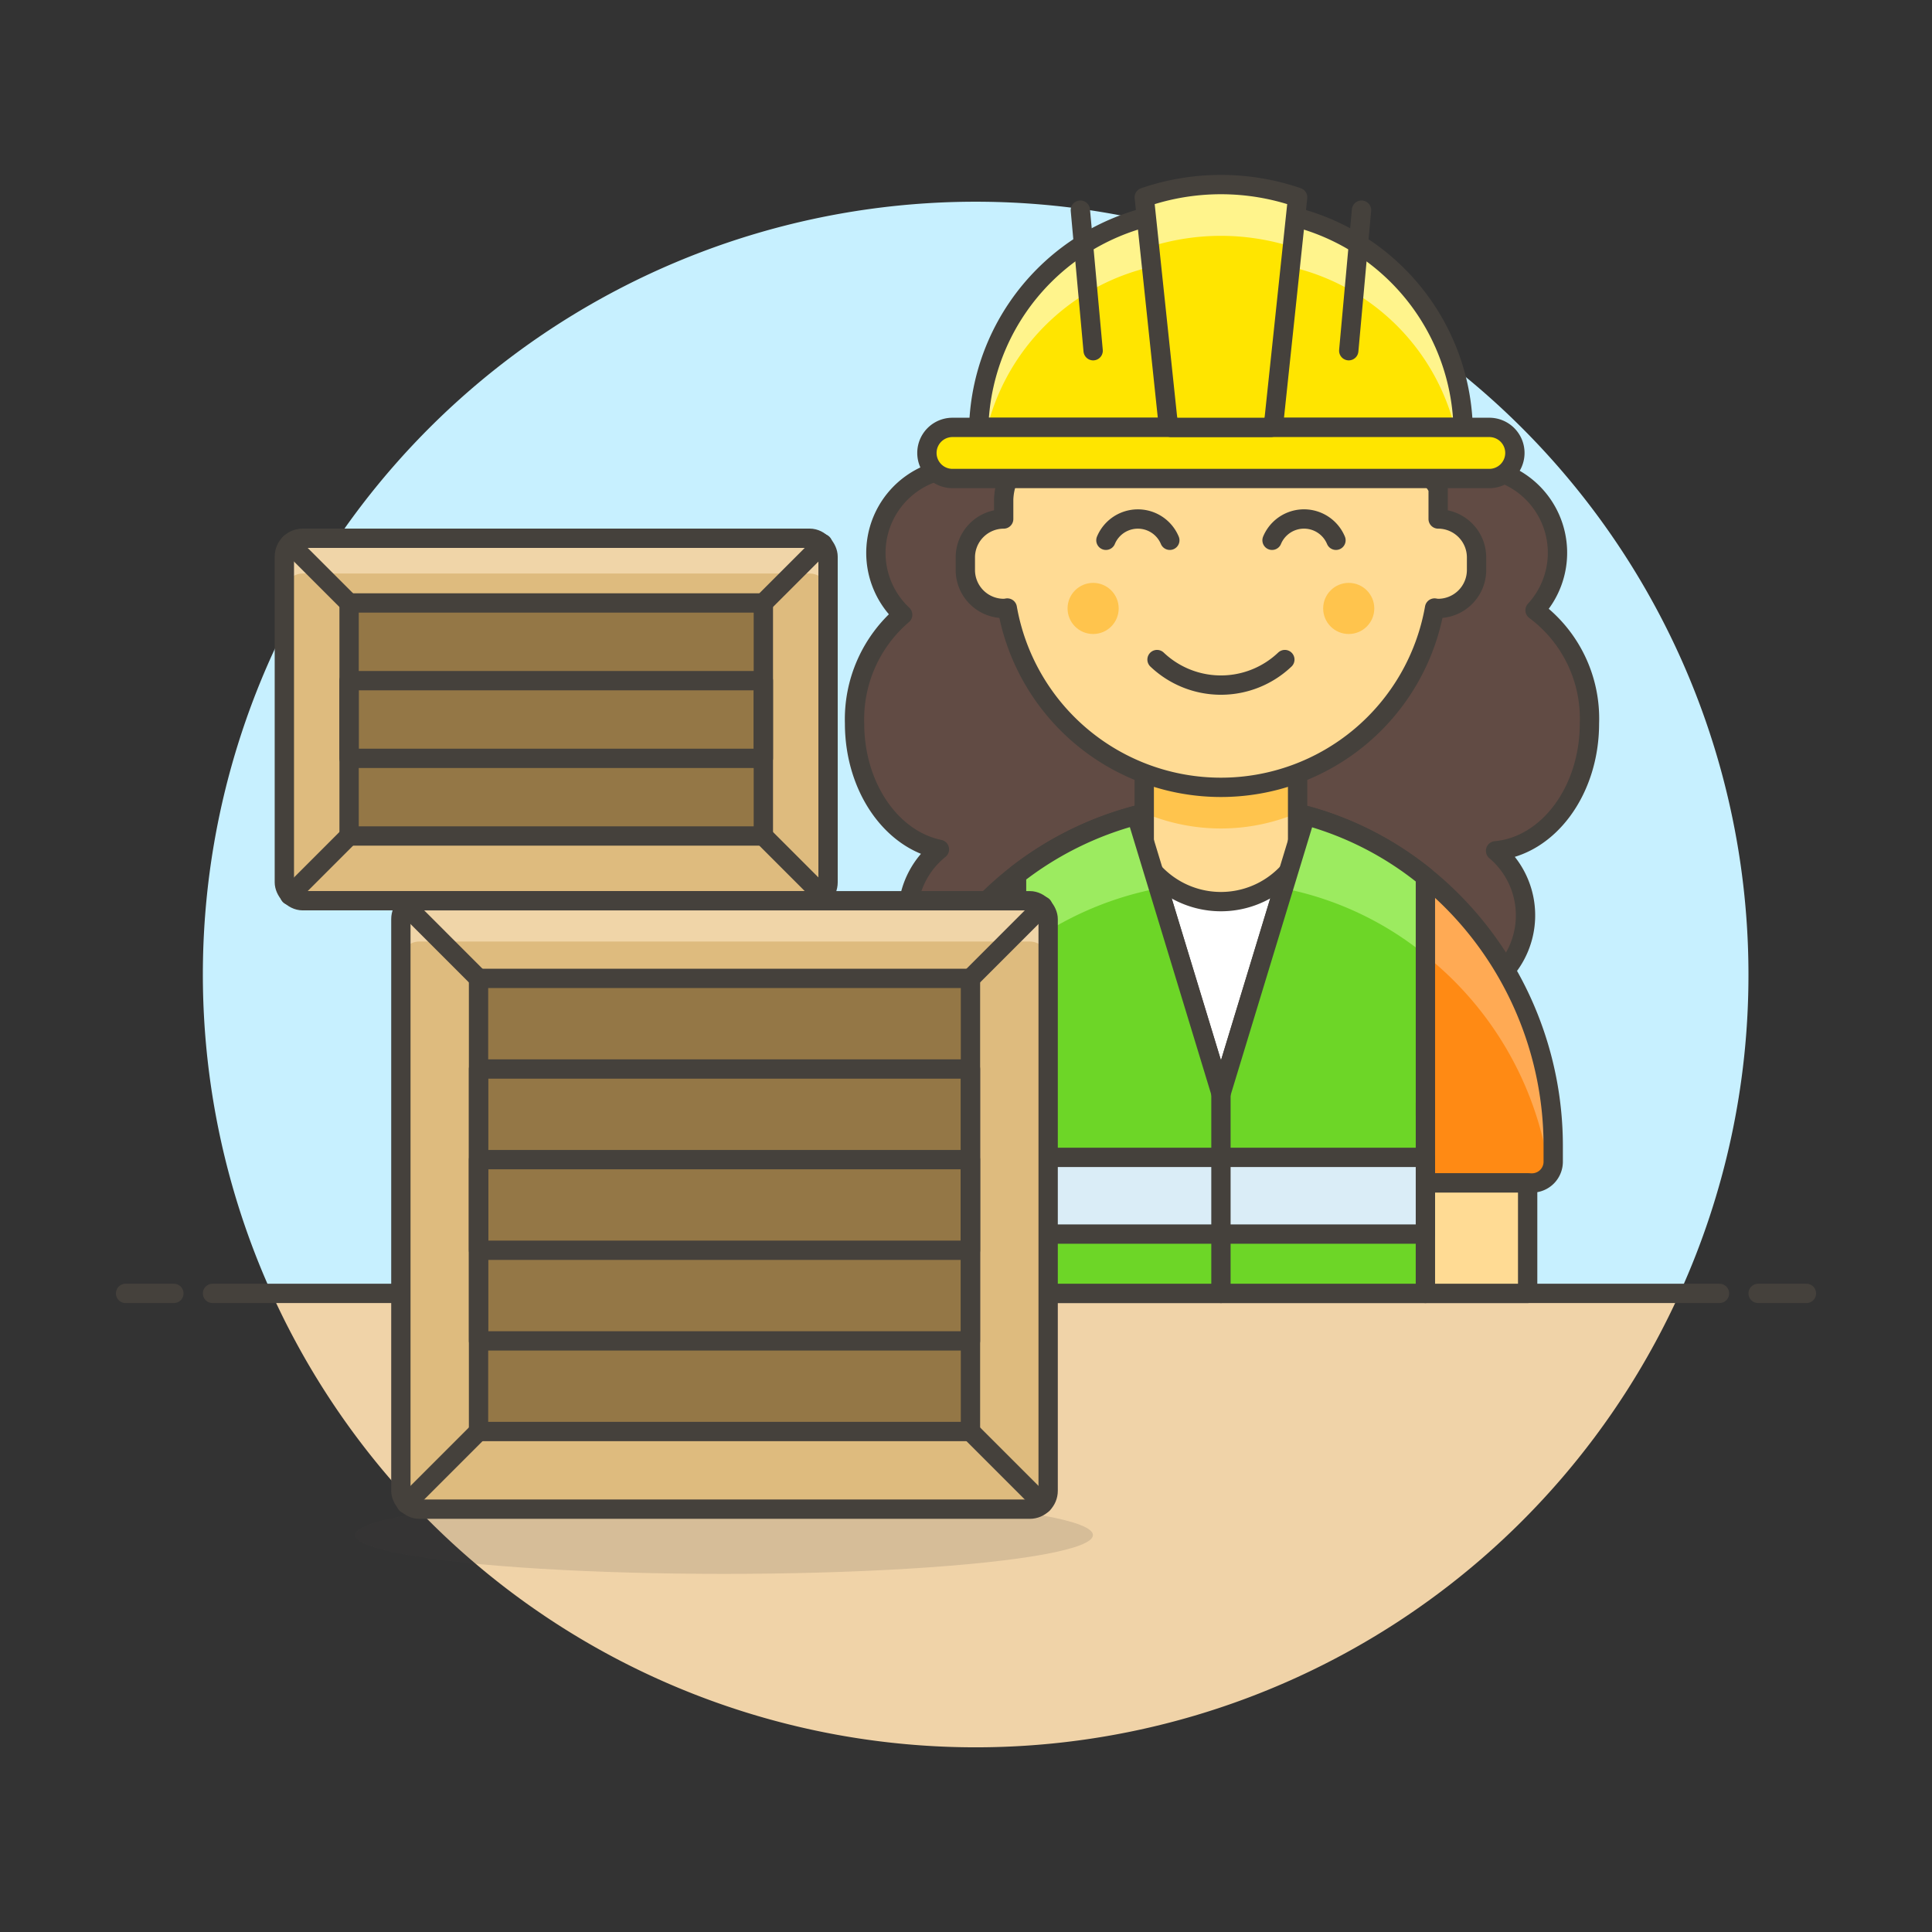 <svg xmlns="http://www.w3.org/2000/svg" viewBox="0 0 100 100"><rect x="0" y="0" width="100" height="100" fill="#333333" stroke="none"/><g class="nc-icon-wrapper"><defs/><path class="a" d="M90.5 50.446a40 40 0 1 0-76.436 16.5h72.872a39.825 39.825 0 0 0 3.564-16.5z" style="" fill="#c7f0ff"/><path class="b" d="M14.064 66.946a40 40 0 0 0 72.872 0z" style="" fill="#f0d3a8"/><path class="c" d="M11 66.946h78" fill="none" stroke="#45413c" stroke-linejoin="round" stroke-linecap="round"/><path class="c" d="M6.5 66.946H9" fill="none" stroke="#45413c" stroke-linejoin="round" stroke-linecap="round"/><path class="c" d="M91 66.946h2.5" fill="none" stroke="#45413c" stroke-linejoin="round" stroke-linecap="round"/><g><path class="d" d="M82.269 37.447a6.986 6.986 0 0 0-2.814-5.861 4.394 4.394 0 0 0-3.25-7.369c-.042 0-.08.011-.121.012-2.439-7.235-7.147-12.14-12.558-12.14-5.452 0-10.192 4.978-12.615 12.3a4.391 4.391 0 0 0-4.189 7.43 7.118 7.118 0 0 0-2.49 5.624c0 3.289 1.9 6.009 4.392 6.521a4.381 4.381 0 0 0 2.576 7.795 7.231 7.231 0 0 0-.35 2.225c0 3.349 2.222 6.064 4.962 6.064A4.615 4.615 0 0 0 59.519 58a8.959 8.959 0 0 0 8.014 0 4.617 4.617 0 0 0 3.711 2.048c2.74 0 4.961-2.715 4.961-6.064a7.212 7.212 0 0 0-.408-2.405 4.372 4.372 0 0 0 1.614-7.541c2.715-.247 4.858-3.1 4.858-6.591z" stroke="#45413c" stroke-linejoin="round" fill="#614b44"/><path class="e" d="M80.394 60.127v-.812c0-9.261-7.117-17.229-16.368-17.665A17.2 17.2 0 0 0 46 58.83v1.3a1.1 1.1 0 0 0 1.1 1.1h32.192a1.1 1.1 0 0 0 1.102-1.103z" style="" fill="#ff8a14"/><path class="f" d="M64.026 41.65A17.2 17.2 0 0 0 46 58.83v1.3a1.1 1.1 0 0 0 .141.538 17.2 17.2 0 0 1 17.885-14.975A17.427 17.427 0 0 1 80.2 60.746a1.1 1.1 0 0 0 .19-.619v-.812c.004-9.261-7.113-17.229-16.364-17.665z" style="" fill="#ffaa54"/><path class="g" d="M80.394 60.127v-.812c0-9.261-7.117-17.229-16.368-17.665A17.2 17.2 0 0 0 46 58.83v1.3a1.1 1.1 0 0 0 1.1 1.1h32.192a1.1 1.1 0 0 0 1.102-1.103z" fill="none" stroke="#45413c" stroke-linejoin="round"/><path class="h" d="M63.196 56.598l3.678-12.089h-7.357l3.679 12.089z" stroke="#45413c" stroke-linejoin="round" stroke-linecap="round" fill="#fff"/><path class="i" d="M67.164 44.509a4.728 4.728 0 0 1-7.938 0v-5.954h7.938z" style="" fill="#ffdb94"/><path class="j" d="M59.226 42.078a10.2 10.2 0 0 0 7.938 0v-3.523h-7.938z" style="" fill="#ffc44d"/><path class="c" d="M67.164 44.509a4.728 4.728 0 0 1-7.938 0v-5.954h7.938z" fill="none" stroke="#45413c" stroke-linejoin="round" stroke-linecap="round"/><path class="k" d="M63.2 56.6l-4.383-14.4a17.162 17.162 0 0 0-6.2 3.078v21.667h21.162V45.386a16.814 16.814 0 0 0-6.2-3.181z" style="" fill="#6dd627"/><path class="l" d="M66.426 45.982a16.745 16.745 0 0 1 7.353 3.447v-4.043a16.814 16.814 0 0 0-6.2-3.181z" style="" fill="#9ceb60"/><path class="l" d="M52.611 49.315a17.125 17.125 0 0 1 7.353-3.338l-1.151-3.783a17.162 17.162 0 0 0-6.2 3.078z" style="" fill="#9ceb60"/><path class="g" d="M63.2 56.6l-4.383-14.4a17.162 17.162 0 0 0-6.2 3.078v21.667h21.162V45.386a16.814 16.814 0 0 0-6.2-3.181z" fill="none" stroke="#45413c" stroke-linejoin="round"/><path class="c" d="M73.779 57.739v-.661" fill="none" stroke="#45413c" stroke-linejoin="round" stroke-linecap="round"/><path class="m" d="M47.319 61.229h5.292v5.716h-5.292z" stroke="#45413c" stroke-linejoin="round" stroke-linecap="round" fill="#ffdb94"/><path class="m" d="M73.779 61.229h5.292v5.716h-5.292z" stroke="#45413c" stroke-linejoin="round" stroke-linecap="round" fill="#ffdb94"/><path class="n" d="M52.611 59.906h21.168v3.97H52.611z" stroke="#45413c" stroke-linejoin="round" stroke-linecap="round" fill="#daedf7"/><path class="c" d="M63.196 56.598v10.347" fill="none" stroke="#45413c" stroke-linejoin="round" stroke-linecap="round"/><path class="m" d="M76.426 28.847v.662a1.99 1.99 0 0 1-1.985 1.984 1.107 1.107 0 0 1-.188-.022 11.228 11.228 0 0 1-22.116 0 1.084 1.084 0 0 1-.187.022 1.989 1.989 0 0 1-1.984-1.984v-.662a1.989 1.989 0 0 1 1.984-1.984v-.992s0-1.654 1.1-1.654h7.167s3.307.551 3.307-2.756v-4.41a3.24 3.24 0 0 1 3.308-3.308v7.718a2.7 2.7 0 0 0 2.756 2.756h2.756s1.676 0 2.095 1.091v1.555a1.99 1.99 0 0 1 1.987 1.984z" stroke="#45413c" stroke-linejoin="round" stroke-linecap="round" fill="#ffdb94"/><circle class="j" cx="69.81" cy="31.493" r="1.323" style="" fill="#ffc44d"/><circle class="j" cx="56.58" cy="31.493" r="1.323" style="" fill="#ffc44d"/><path class="c" d="M59.888 34.139a4.8 4.8 0 0 0 6.615 0" fill="none" stroke="#45413c" stroke-linejoin="round" stroke-linecap="round"/><path class="c" d="M69.149 27.965a1.792 1.792 0 0 0-3.308 0" fill="none" stroke="#45413c" stroke-linejoin="round" stroke-linecap="round"/><path class="c" d="M60.549 27.965a1.792 1.792 0 0 0-3.307 0" fill="none" stroke="#45413c" stroke-linejoin="round" stroke-linecap="round"/><g><path class="o" d="M75.732 22.122a11.572 11.572 0 0 0-11.279-11.245h-2.514a11.573 11.573 0 0 0-11.28 11.245z" style="" fill="#ffe500"/><path class="p" d="M61.939 13.523h2.514a11.394 11.394 0 0 1 10.843 8.6h.436a11.572 11.572 0 0 0-11.279-11.246h-2.514a11.573 11.573 0 0 0-11.28 11.245h.441a11.394 11.394 0 0 1 10.839-8.599z" style="" fill="#fff48c"/><path class="c" d="M75.732 22.122a11.572 11.572 0 0 0-11.279-11.245h-2.514a11.573 11.573 0 0 0-11.28 11.245z" fill="none" stroke="#45413c" stroke-linejoin="round" stroke-linecap="round"/><path class="q" d="M78.41 23.445a1.323 1.323 0 0 1-1.323 1.323H49.3a1.323 1.323 0 1 1 0-2.646h27.787a1.323 1.323 0 0 1 1.323 1.323z" stroke="#45413c" stroke-linejoin="round" stroke-linecap="round" fill="#ffe500"/><path class="c" d="M70.472 10.877l-.661 7.276" fill="none" stroke="#45413c" stroke-linejoin="round" stroke-linecap="round"/><path class="c" d="M55.919 10.877l.662 7.276" fill="none" stroke="#45413c" stroke-linejoin="round" stroke-linecap="round"/><path class="o" d="M60.614 22.122h5.163a1.288 1.288 0 0 0 .183-.53l1.205-11.377a12.238 12.238 0 0 0-7.938 0l1.2 11.377a1.288 1.288 0 0 0 .187.53z" style="" fill="#ffe500"/><path class="p" d="M66.893 12.782l.272-2.567a12.238 12.238 0 0 0-7.938 0l.271 2.567a12.186 12.186 0 0 1 7.395 0z" style="" fill="#fff48c"/><path class="c" d="M60.614 22.122h5.163a1.288 1.288 0 0 0 .183-.53l1.205-11.377a12.238 12.238 0 0 0-7.938 0l1.2 11.377a1.288 1.288 0 0 0 .187.53z" fill="none" stroke="#45413c" stroke-linejoin="round" stroke-linecap="round"/></g><g><ellipse class="r" cx="37.475" cy="79.454" rx="19.096" ry="2.01" fill="#45413c" opacity="0.15"/><rect class="s" x="20.749" y="46.622" width="33.503" height="31.492" rx=".952" style="" fill="#debb7e"/><path class="t" d="M53.3 46.621H21.7a.953.953 0 0 0-.952.953v2.113a.953.953 0 0 1 .952-.953h31.6a.953.953 0 0 1 .952.953v-2.113a.953.953 0 0 0-.952-.953z" style="" fill="#f0d5a8"/><rect class="c" x="20.749" y="46.622" width="33.503" height="31.492" rx=".952" fill="none" stroke="#45413c" stroke-linejoin="round" stroke-linecap="round"/><path class="u" d="M24.769 50.642h25.462v23.452H24.769z" stroke="#45413c" stroke-linejoin="round" stroke-linecap="round" fill="#947746"/><path class="c" d="M24.769 55.332h25.462v14.071H24.769z" fill="none" stroke="#45413c" stroke-linejoin="round" stroke-linecap="round"/><path class="c" d="M24.769 60.023h25.462v4.69H24.769z" fill="none" stroke="#45413c" stroke-linejoin="round" stroke-linecap="round"/><path class="c" d="M50.231 50.642l3.741-3.742" fill="none" stroke="#45413c" stroke-linejoin="round" stroke-linecap="round"/><path class="c" d="M50.231 74.094l3.741 3.741" fill="none" stroke="#45413c" stroke-linejoin="round" stroke-linecap="round"/><path class="c" d="M24.769 74.094l-3.741 3.741" fill="none" stroke="#45413c" stroke-linejoin="round" stroke-linecap="round"/><path class="c" d="M24.769 50.642L21.028 46.9" fill="none" stroke="#45413c" stroke-linejoin="round" stroke-linecap="round"/><rect class="s" x="14.718" y="27.86" width="28.142" height="18.761" rx=".952" style="" fill="#debb7e"/><path class="t" d="M41.908 27.86H15.671a.953.953 0 0 0-.953.953v1.826a.953.953 0 0 1 .953-.953h26.237a.953.953 0 0 1 .952.953v-1.826a.952.952 0 0 0-.952-.953z" style="" fill="#f0d5a8"/><rect class="c" x="14.718" y="27.86" width="28.142" height="18.761" rx=".952" fill="none" stroke="#45413c" stroke-linejoin="round" stroke-linecap="round"/><path class="u" d="M18.069 31.21h21.442v12.061H18.069z" stroke="#45413c" stroke-linejoin="round" stroke-linecap="round" fill="#947746"/><path class="c" d="M18.069 35.231h21.442v4.02H18.069z" fill="none" stroke="#45413c" stroke-linejoin="round" stroke-linecap="round"/><path class="c" d="M39.51 43.271l3.071 3.072" fill="none" stroke="#45413c" stroke-linejoin="round" stroke-linecap="round"/><path class="c" d="M39.51 31.21l3.071-3.071" fill="none" stroke="#45413c" stroke-linejoin="round" stroke-linecap="round"/><path class="c" d="M14.997 28.139l3.072 3.071" fill="none" stroke="#45413c" stroke-linejoin="round" stroke-linecap="round"/><path class="c" d="M14.997 46.343l3.072-3.072" fill="none" stroke="#45413c" stroke-linejoin="round" stroke-linecap="round"/></g></g></g></svg>